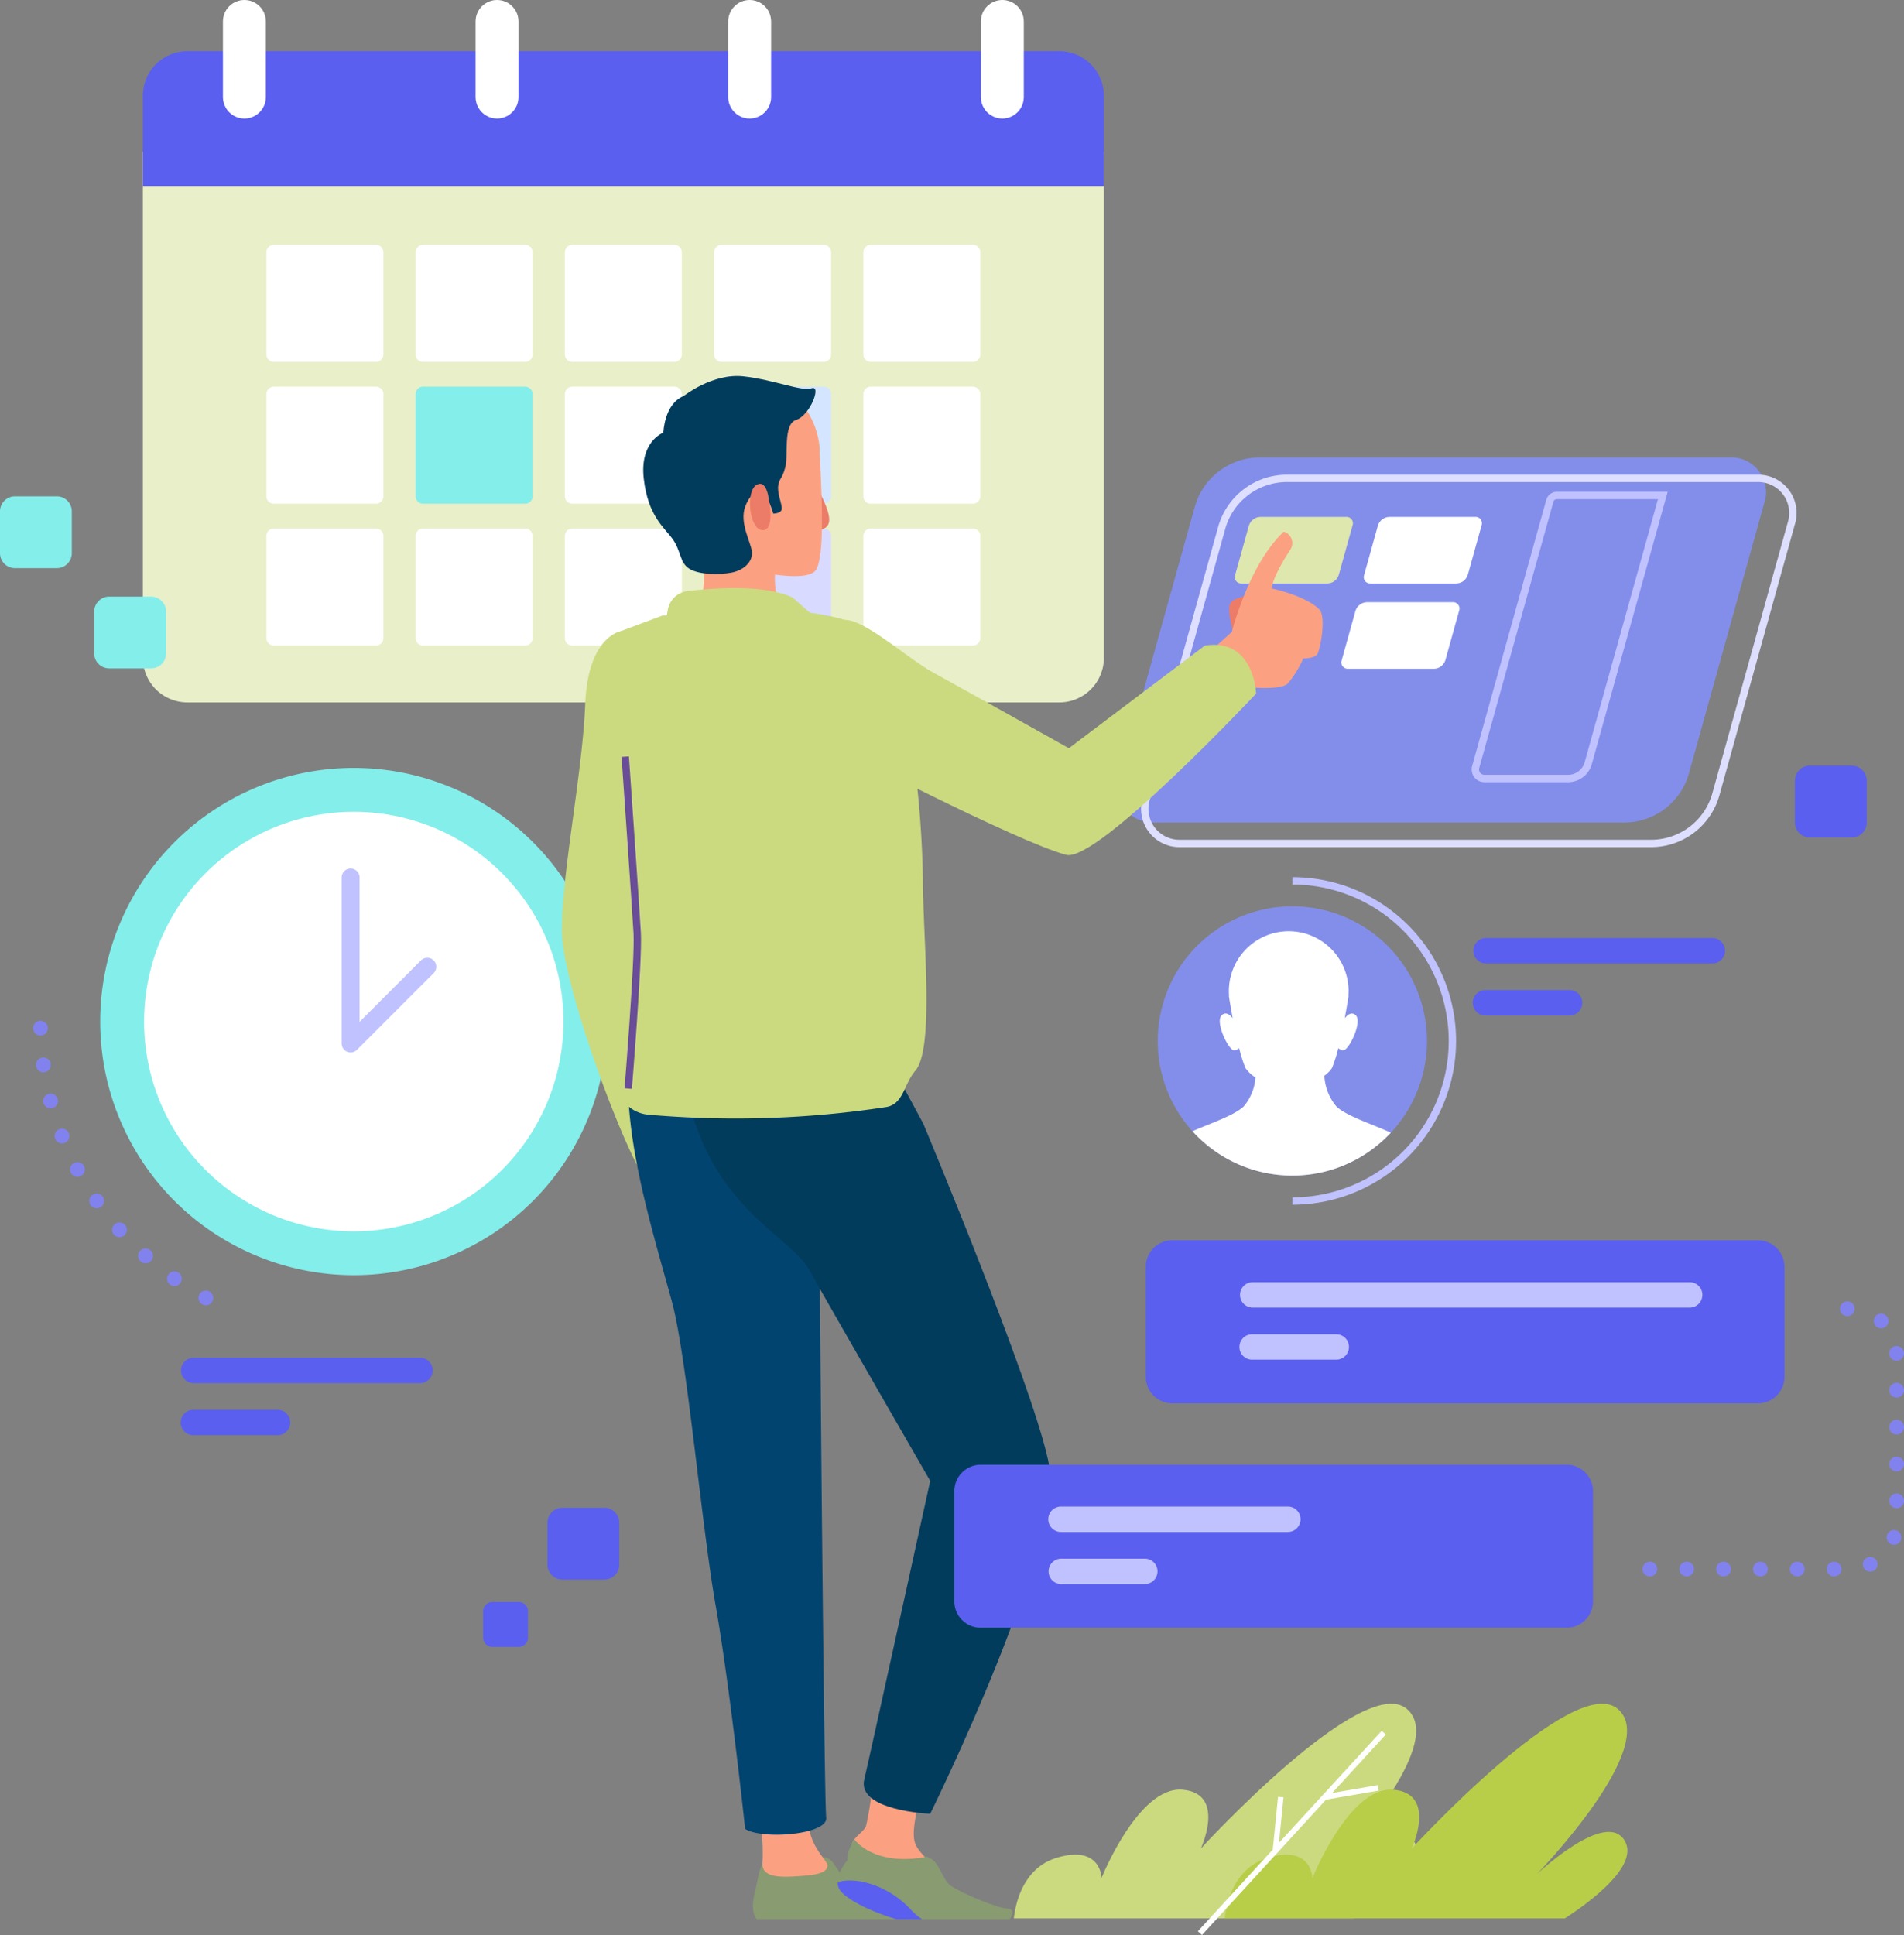 <svg id="img.easy" xmlns="http://www.w3.org/2000/svg" xmlns:xlink="http://www.w3.org/1999/xlink" width="258.333" height="262.464" viewBox="0 0 258.333 262.464">
  <rect x="0" y="0" width="258.333" height="262.464" fill="#808080" stroke="none"/>
  <defs>
    <clipPath id="clip-path">
      <path id="Path_73822" data-name="Path 73822" d="M33.16,0a2.913,2.913,0,0,0-2.913,2.912V13.174a2.912,2.912,0,0,0,5.825,0V2.912A2.912,2.912,0,0,0,33.16,0Z" fill="none"/>
    </clipPath>
    <linearGradient id="linear-gradient" x1="-5.193" y1="16.316" x2="-5.021" y2="16.316" gradientUnits="objectBoundingBox">
      <stop offset="0" stop-color="#d8e2f6"/>
      <stop offset="0.009" stop-color="#d9e3f6"/>
      <stop offset="0.122" stop-color="#eaeffa"/>
      <stop offset="0.262" stop-color="#f6f8fc"/>
      <stop offset="0.459" stop-color="#fdfdfe"/>
      <stop offset="1" stop-color="#fff"/>
    </linearGradient>
    <clipPath id="clip-path-2">
      <path id="Path_73823" data-name="Path 73823" d="M67.438,0a2.913,2.913,0,0,0-2.913,2.912V13.174a2.912,2.912,0,0,0,5.825,0V2.912A2.912,2.912,0,0,0,67.438,0Z" fill="none"/>
    </clipPath>
    <linearGradient id="linear-gradient-2" x1="-11.077" y1="16.316" x2="-10.906" y2="16.316" xlink:href="#linear-gradient"/>
    <clipPath id="clip-path-3">
      <path id="Path_73824" data-name="Path 73824" d="M101.716,0A2.912,2.912,0,0,0,98.8,2.912V13.174a2.912,2.912,0,0,0,5.825,0V2.912A2.913,2.913,0,0,0,101.716,0Z" fill="none"/>
    </clipPath>
    <linearGradient id="linear-gradient-3" x1="-16.962" y1="16.316" x2="-16.79" y2="16.316" xlink:href="#linear-gradient"/>
    <clipPath id="clip-path-4">
      <path id="Path_73825" data-name="Path 73825" d="M135.994,0a2.912,2.912,0,0,0-2.912,2.912V13.174a2.912,2.912,0,0,0,5.825,0V2.912A2.913,2.913,0,0,0,135.994,0Z" fill="none"/>
    </clipPath>
    <linearGradient id="linear-gradient-4" x1="-22.847" y1="16.316" x2="-22.675" y2="16.316" xlink:href="#linear-gradient"/>
    <clipPath id="clip-path-5">
      <path id="Path_73843" data-name="Path 73843" d="M19.543,138.564A28.453,28.453,0,1,0,48,110.11a28.452,28.452,0,0,0-28.453,28.454" fill="none"/>
    </clipPath>
    <linearGradient id="linear-gradient-5" x1="-0.201" y1="2.309" x2="-0.186" y2="2.309" xlink:href="#linear-gradient"/>
  </defs>
  <g id="Group_41189" data-name="Group 41189">
    <g id="Group_42663" data-name="Group 42663">
      <path id="Path_73817" data-name="Path 73817" d="M191.858,249.74c1.888,3.4-4.8,8.295-8.158,10.476H137.555c.235-2.1,1.276-6.883,5.88-8.243,5.951-1.757,6.022,2.755,6.022,2.755s4.988-12.47,10.975-11.972,2.494,7.982,2.494,7.982,21.948-23.944,27.934-18.956-10.974,22.448-10.974,22.448,9.478-8.98,11.972-4.49" fill="#cbda7f"/>
      <path id="Path_73818" data-name="Path 73818" d="M220.473,249.74c1.888,3.4-4.8,8.295-8.158,10.476H166.17c.235-2.1,1.276-6.883,5.88-8.243,5.951-1.757,6.022,2.755,6.022,2.755s4.989-12.47,10.975-11.972,2.494,7.982,2.494,7.982,21.948-23.944,27.934-18.956S208.5,254.23,208.5,254.23s9.478-8.98,11.972-4.49" fill="#b8ce49"/>
      <path id="Path_73819" data-name="Path 73819" d="M162.526,261.958l10.161-11.075.716-7.167.744.075-.617,6.173,13.937-15.192.551.505-7.272,7.927,6.185-1.066.127.738-7.14,1.231-6.512,7.1-.007.069-.051-.006-10.271,11.2Z" fill="#fff"/>
      <path id="Path_73820" data-name="Path 73820" d="M19.381,20.611V89.229a6.049,6.049,0,0,0,6.049,6.049H143.723a6.05,6.05,0,0,0,6.05-6.049V20.611Z" fill="#e9efc9"/>
      <path id="Path_73821" data-name="Path 73821" d="M143.724,6.945H25.431a6.049,6.049,0,0,0-6.049,6.049V25.229H149.773V12.994a6.049,6.049,0,0,0-6.049-6.049" fill="#5a5fef"/>
    </g>
  </g>
  <g id="Group_41191" data-name="Group 41191">
    <g id="Group_41190" data-name="Group 41190" clip-path="url(#clip-path)">
      <rect id="Rectangle_9876" data-name="Rectangle 9876" width="5.825" height="16.086" transform="translate(30.247 0)" fill="url(#linear-gradient)"/>
    </g>
  </g>
  <g id="Group_41193" data-name="Group 41193">
    <g id="Group_41192" data-name="Group 41192" clip-path="url(#clip-path-2)">
      <rect id="Rectangle_9877" data-name="Rectangle 9877" width="5.825" height="16.086" transform="translate(64.525 0)" fill="url(#linear-gradient-2)"/>
    </g>
  </g>
  <g id="Group_41195" data-name="Group 41195">
    <g id="Group_41194" data-name="Group 41194" clip-path="url(#clip-path-3)">
      <rect id="Rectangle_9878" data-name="Rectangle 9878" width="5.825" height="16.086" transform="translate(98.804 0)" fill="url(#linear-gradient-3)"/>
    </g>
  </g>
  <g id="Group_41197" data-name="Group 41197">
    <g id="Group_41196" data-name="Group 41196" clip-path="url(#clip-path-4)">
      <rect id="Rectangle_9879" data-name="Rectangle 9879" width="5.825" height="16.086" transform="translate(133.082 0)" fill="url(#linear-gradient-4)"/>
    </g>
  </g>
  <g id="Group_41199" data-name="Group 41199">
    <g id="Group_42665" data-name="Group 42665">
      <path id="Path_73826" data-name="Path 73826" d="M51.005,49.088H37.154a1.012,1.012,0,0,1-1.012-1.012V34.225a1.012,1.012,0,0,1,1.012-1.013H51.005a1.012,1.012,0,0,1,1.012,1.013V48.076a1.012,1.012,0,0,1-1.012,1.012" fill="#fff"/>
      <path id="Path_73827" data-name="Path 73827" d="M71.254,49.088H57.4a1.012,1.012,0,0,1-1.012-1.012V34.225A1.012,1.012,0,0,1,57.4,33.212H71.254a1.012,1.012,0,0,1,1.012,1.013V48.076a1.012,1.012,0,0,1-1.012,1.012" fill="#fff"/>
      <path id="Path_73828" data-name="Path 73828" d="M91.5,49.088H77.651a1.012,1.012,0,0,1-1.012-1.012V34.225a1.012,1.012,0,0,1,1.012-1.013H91.5a1.011,1.011,0,0,1,1.011,1.013V48.076A1.011,1.011,0,0,1,91.5,49.088" fill="#fff"/>
      <path id="Path_73829" data-name="Path 73829" d="M111.751,49.088H97.9a1.012,1.012,0,0,1-1.012-1.012V34.225A1.012,1.012,0,0,1,97.9,33.212h13.851a1.012,1.012,0,0,1,1.012,1.013V48.076a1.012,1.012,0,0,1-1.012,1.012" fill="#fff"/>
      <path id="Path_73830" data-name="Path 73830" d="M132,49.088H118.149a1.012,1.012,0,0,1-1.012-1.012V34.225a1.012,1.012,0,0,1,1.012-1.013H132a1.012,1.012,0,0,1,1.012,1.013V48.076A1.012,1.012,0,0,1,132,49.088" fill="#fff"/>
      <path id="Path_73831" data-name="Path 73831" d="M51.005,68.324H37.154a1.012,1.012,0,0,1-1.012-1.012V53.461a1.012,1.012,0,0,1,1.012-1.013H51.005a1.012,1.012,0,0,1,1.012,1.013V67.312a1.012,1.012,0,0,1-1.012,1.012" fill="#fff"/>
      <path id="Path_73832" data-name="Path 73832" d="M71.254,68.324H57.4a1.012,1.012,0,0,1-1.012-1.012V53.461A1.012,1.012,0,0,1,57.4,52.448H71.254a1.012,1.012,0,0,1,1.012,1.013V67.312a1.012,1.012,0,0,1-1.012,1.012" fill="#84eeeb"/>
      <path id="Path_73833" data-name="Path 73833" d="M91.5,68.324H77.651a1.012,1.012,0,0,1-1.012-1.012V53.461a1.012,1.012,0,0,1,1.012-1.013H91.5a1.011,1.011,0,0,1,1.011,1.013V67.312A1.011,1.011,0,0,1,91.5,68.324" fill="#fff"/>
      <path id="Path_73834" data-name="Path 73834" d="M111.751,68.324H97.9a1.012,1.012,0,0,1-1.012-1.012V53.461A1.012,1.012,0,0,1,97.9,52.448h13.851a1.012,1.012,0,0,1,1.012,1.013V67.312a1.012,1.012,0,0,1-1.012,1.012" fill="#d4e5ff"/>
      <path id="Path_73835" data-name="Path 73835" d="M132,68.324H118.149a1.012,1.012,0,0,1-1.012-1.012V53.461a1.012,1.012,0,0,1,1.012-1.013H132a1.012,1.012,0,0,1,1.012,1.013V67.312A1.012,1.012,0,0,1,132,68.324" fill="#fff"/>
      <path id="Path_73836" data-name="Path 73836" d="M51.005,87.56H37.154a1.012,1.012,0,0,1-1.012-1.012V72.7a1.013,1.013,0,0,1,1.012-1.013H51.005A1.013,1.013,0,0,1,52.017,72.7V86.548a1.012,1.012,0,0,1-1.012,1.012" fill="#fff"/>
      <path id="Path_73837" data-name="Path 73837" d="M71.254,87.56H57.4a1.012,1.012,0,0,1-1.012-1.012V72.7A1.013,1.013,0,0,1,57.4,71.684H71.254A1.013,1.013,0,0,1,72.266,72.7V86.548a1.012,1.012,0,0,1-1.012,1.012" fill="#fff"/>
      <path id="Path_73838" data-name="Path 73838" d="M91.5,87.56H77.651a1.012,1.012,0,0,1-1.012-1.012V72.7a1.013,1.013,0,0,1,1.012-1.013H91.5A1.012,1.012,0,0,1,92.514,72.7V86.548A1.011,1.011,0,0,1,91.5,87.56" fill="#fff"/>
      <path id="Path_73839" data-name="Path 73839" d="M111.751,87.56H97.9a1.012,1.012,0,0,1-1.012-1.012V72.7A1.013,1.013,0,0,1,97.9,71.684h13.851a1.013,1.013,0,0,1,1.012,1.013V86.548a1.012,1.012,0,0,1-1.012,1.012" fill="#d8daff"/>
      <path id="Path_73840" data-name="Path 73840" d="M132,87.56H118.149a1.012,1.012,0,0,1-1.012-1.012V72.7a1.013,1.013,0,0,1,1.012-1.013H132a1.013,1.013,0,0,1,1.012,1.013V86.548A1.012,1.012,0,0,1,132,87.56" fill="#fff"/>
      <path id="Path_73841" data-name="Path 73841" d="M82.395,138.564a34.4,34.4,0,1,1-34.4-34.4,34.4,34.4,0,0,1,34.4,34.4" fill="#84eeeb"/>
      <path id="Path_73842" data-name="Path 73842" d="M27.928,176.056A42.509,42.509,0,0,1,5.479,138.564" fill="none" stroke="#8182ee" stroke-linecap="round" stroke-linejoin="round" stroke-width="2" stroke-dasharray="0 5"/>
    </g>
  </g>
  <g id="Group_41201" data-name="Group 41201">
    <g id="Group_41200" data-name="Group 41200" clip-path="url(#clip-path-5)">
      <rect id="Rectangle_9881" data-name="Rectangle 9881" width="68.479" height="68.479" transform="translate(6.795 164.001) rotate(-76.691)" fill="url(#linear-gradient-5)"/>
    </g>
  </g>
  <g id="Group_41203" data-name="Group 41203">
    <g id="Group_42664" data-name="Group 42664">
      <path id="Path_73844" data-name="Path 73844" d="M47.571,142.754a1.219,1.219,0,0,1-1.218-1.218V119.029a1.218,1.218,0,1,1,2.436,0V138.6l8.326-8.326a1.217,1.217,0,0,1,1.722,1.721L48.432,142.4a1.219,1.219,0,0,1-.861.357" fill="#c0c2ff"/>
      <path id="Path_73845" data-name="Path 73845" d="M220.371,111.565h-64a4.7,4.7,0,0,1-4.532-5.968L162.1,68.771a9.19,9.19,0,0,1,8.854-6.724H234.9a4.7,4.7,0,0,1,4.532,5.968l-10.277,36.878a9.122,9.122,0,0,1-8.786,6.672" fill="#838eeb"/>
      <path id="Path_73846" data-name="Path 73846" d="M224.024,114.406h-64a4.7,4.7,0,0,1-4.532-5.968l10.263-36.826a9.19,9.19,0,0,1,8.854-6.724h63.942a4.7,4.7,0,0,1,4.533,5.968L232.81,107.734A9.122,9.122,0,0,1,224.024,114.406Z" fill="none" stroke="#dedfff" stroke-miterlimit="10" stroke-width="1"/>
      <path id="Path_73847" data-name="Path 73847" d="M212.761,105.594H201.4a1.227,1.227,0,0,1-1.182-1.556l10.063-36.107a.991.991,0,0,1,.955-.726H225.61l-10.121,36.318A2.833,2.833,0,0,1,212.761,105.594Z" fill="none" stroke="#c0c2ff" stroke-miterlimit="10" stroke-width="1"/>
      <path id="Path_73848" data-name="Path 73848" d="M180.056,79.143H168.389a.857.857,0,0,1-.826-1.088l1.871-6.714a1.676,1.676,0,0,1,1.614-1.225h11.657a.857.857,0,0,1,.826,1.088l-1.873,6.723a1.664,1.664,0,0,1-1.6,1.216" fill="#dee7ae"/>
      <path id="Path_73849" data-name="Path 73849" d="M197.56,79.143H185.893a.857.857,0,0,1-.826-1.088l1.871-6.714a1.676,1.676,0,0,1,1.614-1.225h11.657a.857.857,0,0,1,.826,1.088l-1.873,6.723a1.664,1.664,0,0,1-1.6,1.216" fill="#fff"/>
      <path id="Path_73850" data-name="Path 73850" d="M194.516,90.711H182.849a.857.857,0,0,1-.826-1.088l1.871-6.714a1.676,1.676,0,0,1,1.614-1.225h11.657a.857.857,0,0,1,.826,1.088L196.118,89.5a1.664,1.664,0,0,1-1.6,1.216" fill="#fff"/>
      <path id="Path_73851" data-name="Path 73851" d="M110.655,65.8s2.131,3.5,1.826,5.023-2.739,1.065-2.739,1.065Z" fill="#ec7c68"/>
      <path id="Path_73852" data-name="Path 73852" d="M109.335,55.488a11.194,11.194,0,0,1,1.878,5.292c0,2.56,1.024,15.193-.683,16.729S102,77.338,102,77.338s-3.244-.853-4.609-5.633,2.731-13.144,2.731-13.144Z" fill="#fba181"/>
      <path id="Path_73853" data-name="Path 73853" d="M105.258,76.683a12.131,12.131,0,0,0,1.542,7.864,83.957,83.957,0,0,0-11.873-.154,87.468,87.468,0,0,0,.771-9.406c-.154-2.159,6.785-.617,9.56,1.7" fill="#fba181"/>
      <path id="Path_73854" data-name="Path 73854" d="M92.769,53.708s3.932-3.121,8.1-2.659,7.864,2.082,9.251,1.619-.231,3.7-2.081,4.279-1.041,4.856-1.5,6.476-.693,1.272-.925,2.313.463,2.544.463,3.238-1.156.693-1.156.693-.81-2.659-1.388-2.775-1.619-.347-2.429,1.85.81,4.856.925,6.128-1.04,2.429-2.659,2.776-4.395.347-5.783-.462-1.156-2.428-2.312-4.047-3.354-3.123-3.932-8.211,2.66-6.244,2.66-6.244.115-3.933,2.775-4.974" fill="#023c5d"/>
      <path id="Path_73855" data-name="Path 73855" d="M104.357,68.126s-.2-3.165-1.682-2.374-1.088,5.737.594,6.133,1.286-3.067,1.088-3.759" fill="#ec7c68"/>
      <path id="Path_73856" data-name="Path 73856" d="M167.429,86.2s-1.015-3.45-.507-4.363,3.044-1.116,3.044-1.116-.609,3.957-2.537,5.479" fill="#ec7c68"/>
      <path id="Path_73857" data-name="Path 73857" d="M162.216,90.144l4.918-4.426s2.294-9.179,7.048-13.605a1.627,1.627,0,0,1,.889,2.443c-1.022,1.557-2.332,3.79-2.528,5.261,0,0,4.754.984,6.557,2.951.819,1.311,0,5.245-.328,5.9s-1.967.655-1.967.655a12.917,12.917,0,0,1-2.131,3.443c-.983.819-4.754.492-4.754.492l-1.967,2.786s-4.754-1.639-5.737-5.9" fill="#fba181"/>
      <path id="Path_73858" data-name="Path 73858" d="M84.226,85.615s-4.469.706-4.823,9.879-3.174,22.932-3.174,30.694,9.526,32.811,12,34.575a35.613,35.613,0,0,0,5.644-2.823S91.4,141.358,90.34,133.95s1.059-30.342,2.471-34.575,2.586-15.524-8.585-13.76" fill="#cbda7f"/>
      <path id="Path_73859" data-name="Path 73859" d="M123.715,260.323c.544-.266.838-.66.613-1.245-.588-1.529-4.116-2-6.468-2.705a9.58,9.58,0,0,1-3.881-2.352l-.823-1.176a1.909,1.909,0,0,0-1.882-.941s-6.468.706-7.35.765-1,1.94-1.47,3.822c-.352,1.409-.506,3.015.228,3.832Z" fill="#889b71"/>
      <path id="Path_73860" data-name="Path 73860" d="M102.748,245.084a26.319,26.319,0,0,1,.706,7.585c-.177,2.294,3.175,1.941,5.645,1.764s3.175-.705,3.175-1.411-2.47-2.469-2.646-6.174-3.881-3.528-6.88-1.764" fill="#fba181"/>
      <path id="Path_73861" data-name="Path 73861" d="M124.8,244.143s-1.176,3.763-.706,5.645,3.293,3.058,1.412,3.763-7.292-.47-9.409-2.117c-1.646-1.646.941-2.587,1.412-3.763a46.04,46.04,0,0,0,.941-6.35Z" fill="#fba181"/>
      <path id="Path_73862" data-name="Path 73862" d="M110.2,147.215a36.511,36.511,0,0,1,.954,8.961c-.092,2.35.617,86.54.941,90.319.378,2.368-8.7,3.082-10.994,1.581,0,0-2.071-19.382-4-30.285S93.23,184.216,91.172,176.6s-5.832-19.528-5.937-28.947c0,0,9.48-13.755,24.968-.442" fill="#024470"/>
      <path id="Path_73863" data-name="Path 73863" d="M121.976,146.3l3.293,6.115s14.583,34.811,16.935,45.63-15.994,47.982-15.994,47.982-10.014-.4-8.938-4.7c.47-1.882,8.938-40.455,8.938-40.455S112.1,176.4,109.745,172.17s-12.23-8-15.994-21.638Z" fill="#023c5d"/>
      <path id="Path_73864" data-name="Path 73864" d="M93.288,80.173c3.555-.421,10.417-.92,14.222.856l2.823,2.469-20.023.873.3-1.673a3.09,3.09,0,0,1,2.674-2.525" fill="#cbda7f"/>
      <path id="Path_73865" data-name="Path 73865" d="M124.19,145.233c-1.571,1.833-1.582,4.533-3.963,4.933a135.426,135.426,0,0,1-32.333,1.027,4.79,4.79,0,0,1-4.281-5.216c.694-7.241,1.927-20.852,1.671-23.67-.353-3.881-3.528-22.58-4.234-28.225a9.2,9.2,0,0,1,3.175-8.467L89.87,83.5l15.488-.705s9.208,0,13.089,3.175,5.292,9.878,5.292,15.171a141.534,141.534,0,0,1,1.477,17.935c0,8.219,1.6,23.094-1.026,26.159" fill="#cbda7f"/>
      <path id="Path_73866" data-name="Path 73866" d="M113.8,256.08c.643,1.5,4.792,3.385,7.838,4.244h15.32c.5-.6.708-1.286-.108-1.422-1.411,0-6.351-2.116-7.762-3.057s-1.411-3.293-3.293-4c-7.291,1.412-9.878-2.352-9.878-2.352-1.176,1.882-.941,2.823-.941,2.823s-1.882,2.117-1.176,3.763" fill="#889b71"/>
      <path id="Path_73867" data-name="Path 73867" d="M121.641,260.323h3.475a7.653,7.653,0,0,1-1.376-1.127c-3-3.352-7.056-4.41-9.349-4.057a1.948,1.948,0,0,0-.737.248,1.972,1.972,0,0,0,.149.692c.642,1.5,4.792,3.385,7.838,4.244" fill="#5a5fef"/>
      <path id="Path_73868" data-name="Path 73868" d="M112.921,101.139s25.048,13.054,31.752,14.818c4.233,1.058,25.754-21.874,25.754-21.874s-.253-7.574-6.956-6.516l-18.446,13.925s-14.464-8.115-18.346-10.232-10.23-8.114-12.7-7.056-10.584,9.526-1.058,16.935" fill="#cbda7f"/>
      <path id="Path_73869" data-name="Path 73869" d="M84.831,102.636s1.421,20.294,1.624,23.947-1.22,21.075-1.22,21.075" fill="none" stroke="#694d98" stroke-miterlimit="10" stroke-width="1"/>
      <path id="Path_73870" data-name="Path 73870" d="M57.027,187.612H26.243a1.725,1.725,0,0,1,0-3.449H57.027a1.725,1.725,0,0,1,0,3.449" fill="#5a5fef"/>
      <path id="Path_73871" data-name="Path 73871" d="M37.657,194.674H26.244a1.724,1.724,0,0,1,0-3.449H37.657a1.724,1.724,0,0,1,0,3.449" fill="#5a5fef"/>
      <path id="Path_73872" data-name="Path 73872" d="M232.371,130.686H201.587a1.725,1.725,0,0,1,0-3.449h30.784a1.725,1.725,0,0,1,0,3.449" fill="#5a5fef"/>
      <path id="Path_73873" data-name="Path 73873" d="M213,137.748H201.588a1.725,1.725,0,1,1,0-3.449H213a1.725,1.725,0,0,1,0,3.449" fill="#5a5fef"/>
      <path id="Path_73874" data-name="Path 73874" d="M238.527,190.35H159.045a3.585,3.585,0,0,1-3.585-3.586v-14.94a3.585,3.585,0,0,1,3.585-3.585h79.482a3.586,3.586,0,0,1,3.586,3.585v14.94a3.586,3.586,0,0,1-3.586,3.586" fill="#5a5fef"/>
      <path id="Path_73875" data-name="Path 73875" d="M229.293,177.364H169.928a1.725,1.725,0,0,1,0-3.449h59.365a1.725,1.725,0,0,1,0,3.449" fill="#c0c2ff"/>
      <path id="Path_73876" data-name="Path 73876" d="M181.341,184.425H169.928a1.725,1.725,0,1,1,0-3.449h11.413a1.725,1.725,0,0,1,0,3.449" fill="#c0c2ff"/>
      <path id="Path_73877" data-name="Path 73877" d="M212.55,220.791H133.069a3.585,3.585,0,0,1-3.586-3.586v-14.94a3.585,3.585,0,0,1,3.586-3.585H212.55a3.586,3.586,0,0,1,3.586,3.585v14.94a3.586,3.586,0,0,1-3.586,3.586" fill="#5a5fef"/>
      <path id="Path_73878" data-name="Path 73878" d="M174.735,207.8H143.951a1.724,1.724,0,0,1,0-3.449h30.784a1.724,1.724,0,0,1,0,3.449" fill="#c0c2ff"/>
      <path id="Path_73879" data-name="Path 73879" d="M155.365,214.867H143.951a1.725,1.725,0,0,1,0-3.449h11.414a1.725,1.725,0,0,1,0,3.449" fill="#c0c2ff"/>
      <path id="Path_73880" data-name="Path 73880" d="M193.609,141.2a18.265,18.265,0,1,1-18.265-18.265A18.266,18.266,0,0,1,193.609,141.2" fill="#838eeb"/>
      <path id="Path_73881" data-name="Path 73881" d="M175.344,119.48a21.715,21.715,0,1,1,0,43.43" fill="none" stroke="#c0c2ff" stroke-miterlimit="10" stroke-width="1"/>
      <path id="Path_73882" data-name="Path 73882" d="M179.688,145.91a4.006,4.006,0,0,0,1.031-1.038,18.939,18.939,0,0,0,.855-2.689,1.118,1.118,0,0,0,.716.27c.735-.022,2.6-3.859,1.648-4.748-.542-.508-1.1-.067-1.485.4.32-1.708.519-3.018.519-3.018h-.029c.018-.215.029-.432.029-.652a8.121,8.121,0,0,0-16.242,0c0,.22.011.437.028.652h-.028s.2,1.31.518,3.018c-.382-.471-.943-.912-1.485-.4-.949.889.914,4.726,1.648,4.748a1.116,1.116,0,0,0,.716-.27,19.07,19.07,0,0,0,.855,2.689,4.735,4.735,0,0,0,1.356,1.274,6.754,6.754,0,0,1-1.621,3.961c-1.348,1.236-4.454,2.247-6.924,3.333a18.256,18.256,0,0,0,26.914.2c-2.528-1.163-5.936-2.222-7.367-3.533a7.021,7.021,0,0,1-1.652-4.2" fill="#fff"/>
      <path id="Path_73883" data-name="Path 73883" d="M7.712,77.065H2.03A2.03,2.03,0,0,1,0,75.036V69.353a2.029,2.029,0,0,1,2.03-2.029H7.712a2.028,2.028,0,0,1,2.029,2.029v5.683a2.029,2.029,0,0,1-2.029,2.029" fill="#84eeeb"/>
      <path id="Path_73884" data-name="Path 73884" d="M251.245,113.6h-5.682a2.03,2.03,0,0,1-2.03-2.029v-5.683a2.029,2.029,0,0,1,2.03-2.029h5.682a2.028,2.028,0,0,1,2.029,2.029v5.683a2.029,2.029,0,0,1-2.029,2.029" fill="#5a5fef"/>
      <path id="Path_73885" data-name="Path 73885" d="M81.99,214.255H76.307a2.031,2.031,0,0,1-2.03-2.029v-5.683a2.03,2.03,0,0,1,2.03-2.029H81.99a2.029,2.029,0,0,1,2.029,2.029v5.683a2.03,2.03,0,0,1-2.029,2.029" fill="#5a5fef"/>
      <path id="Path_73886" data-name="Path 73886" d="M70.371,223.387H66.82a1.269,1.269,0,0,1-1.269-1.268v-3.552A1.269,1.269,0,0,1,66.82,217.3h3.551a1.268,1.268,0,0,1,1.268,1.268v3.552a1.268,1.268,0,0,1-1.268,1.268" fill="#5a5fef"/>
      <path id="Path_73887" data-name="Path 73887" d="M20.5,90.662H14.814a2.03,2.03,0,0,1-2.029-2.029V82.95a2.029,2.029,0,0,1,2.029-2.029H20.5a2.028,2.028,0,0,1,2.029,2.029v5.683A2.029,2.029,0,0,1,20.5,90.662" fill="#84eeeb"/>
      <path id="Path_73888" data-name="Path 73888" d="M223.848,212.834H250.94a6.393,6.393,0,0,0,6.393-6.393V183.914a6.392,6.392,0,0,0-6.393-6.392h-3.348" fill="none" stroke="#8182ee" stroke-linecap="round" stroke-linejoin="round" stroke-width="2" stroke-dasharray="0 5"/>
    </g>
  </g>
</svg>
